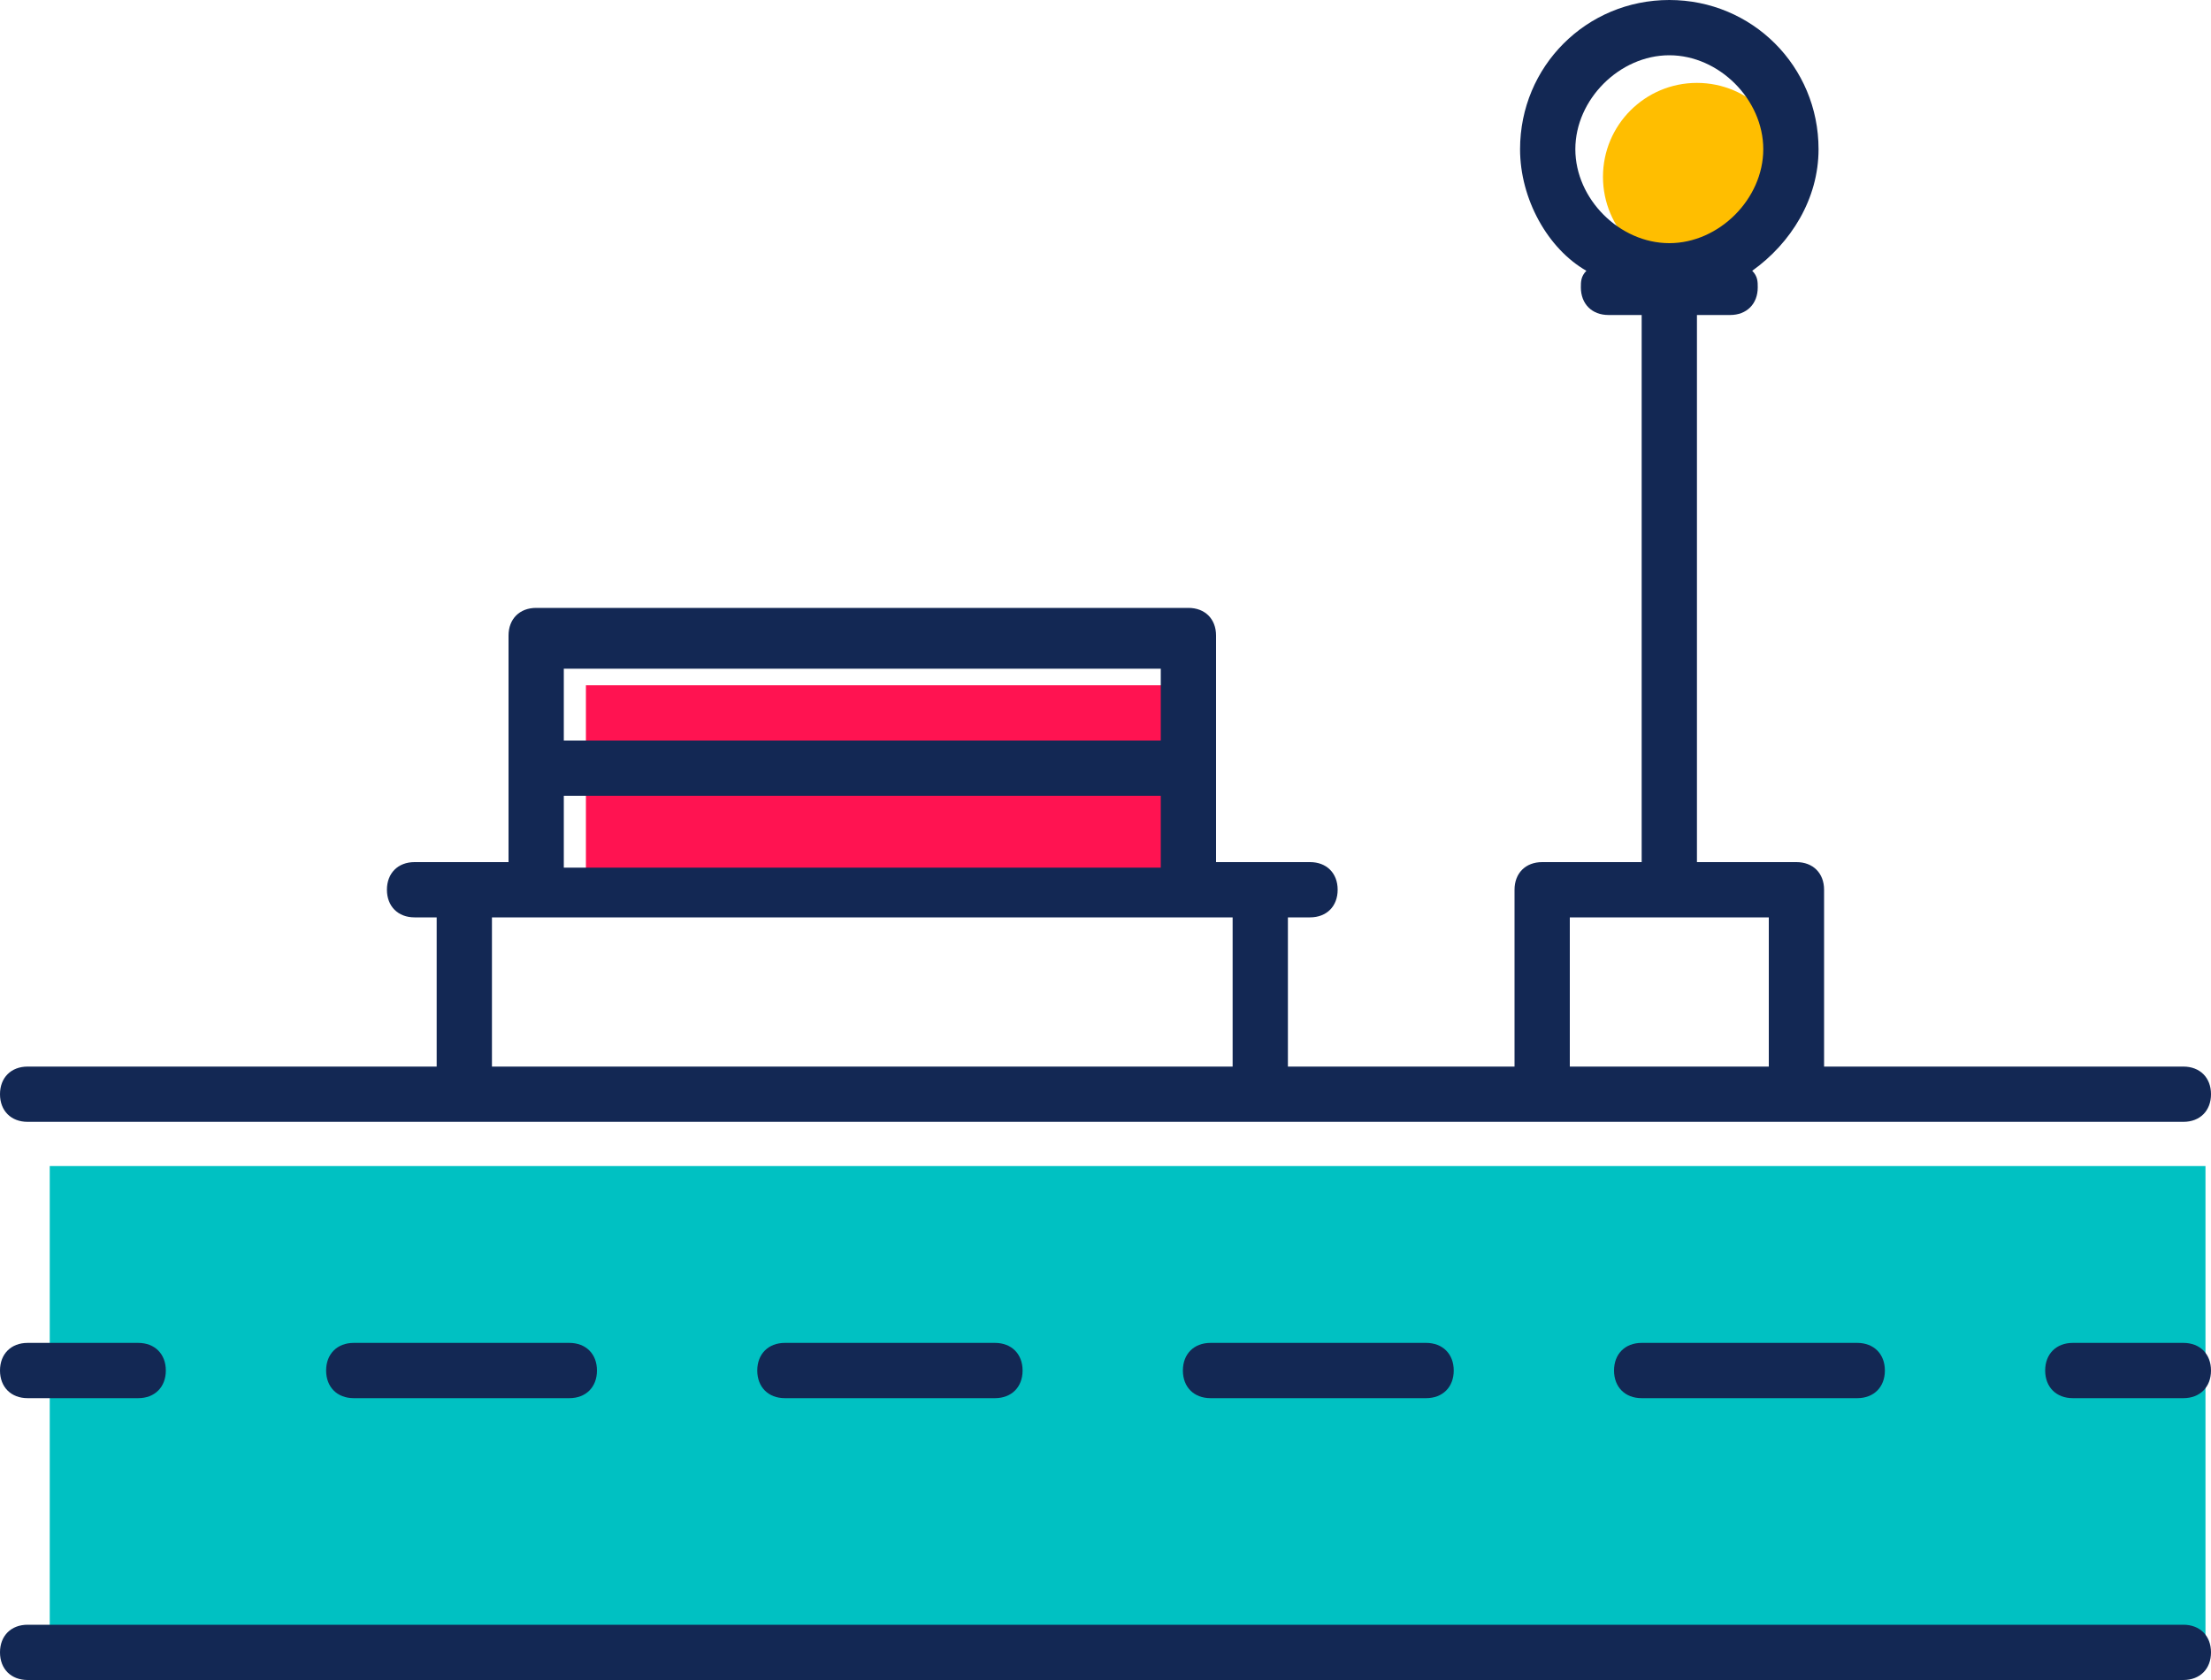 <?xml version="1.0" encoding="UTF-8"?> <svg xmlns="http://www.w3.org/2000/svg" xmlns:xlink="http://www.w3.org/1999/xlink" version="1.1" id="Layer_1" x="0px" y="0px" viewBox="0 0 40 30.4" style="enable-background:new 0 0 40 30.4;" xml:space="preserve"> <style type="text/css"> .st0{fill:#FF1351;} .st1{fill:#FFBE00;} .st2{fill:#00C1C2;} .st3{fill:#132854;} </style> <rect x="10.6" y="12.4" class="st0" width="10.8" height="3.7"></rect> <circle class="st1" cx="30.7" cy="3.2" r="1.7"></circle> <rect x="0.9" y="21.1" class="st2" width="39" height="8.6"></rect> <g> <path class="st3" d="M0.5,20.3h39c0.3,0,0.5-0.2,0.5-0.5s-0.2-0.5-0.5-0.5H33v-3.2c0-0.3-0.2-0.5-0.5-0.5h-1.8V5.7h0.6 c0.3,0,0.5-0.2,0.5-0.5c0-0.1,0-0.2-0.1-0.3c0.7-0.5,1.2-1.3,1.2-2.2c0-1.5-1.2-2.7-2.7-2.7s-2.7,1.2-2.7,2.7 c0,0.9,0.5,1.8,1.2,2.2c-0.1,0.1-0.1,0.2-0.1,0.3c0,0.3,0.2,0.5,0.5,0.5h0.6v9.9h-1.8c-0.3,0-0.5,0.2-0.5,0.5v3.2h-4.1 c0,0,0-0.1,0-0.1v-2.6h0.4c0.3,0,0.5-0.2,0.5-0.5s-0.2-0.5-0.5-0.5H22v-4.1c0-0.3-0.2-0.5-0.5-0.5H9.7c-0.3,0-0.5,0.2-0.5,0.5v4.1 H7.5c-0.3,0-0.5,0.2-0.5,0.5c0,0.3,0.2,0.5,0.5,0.5h0.4v2.6c0,0,0,0.1,0,0.1H0.5c-0.3,0-0.5,0.2-0.5,0.5S0.2,20.3,0.5,20.3z M30.2,1c0.9,0,1.7,0.8,1.7,1.7s-0.8,1.7-1.7,1.7s-1.7-0.8-1.7-1.7S29.3,1,30.2,1z M28.4,16.6H32v2.7h-3.6V16.6z M21,12.1v1.3H10.2 v-1.3C10.2,12.1,21,12.1,21,12.1z M10.2,14.4H21v1.3H10.2C10.2,15.6,10.2,14.4,10.2,14.4z M8.9,19.2v-2.6h13.4v2.6c0,0,0,0.1,0,0.1 H8.9C8.9,19.3,8.9,19.3,8.9,19.2L8.9,19.2z"></path> <path class="st3" d="M0.5,25.3h2c0.3,0,0.5-0.2,0.5-0.5s-0.2-0.5-0.5-0.5h-2c-0.3,0-0.5,0.2-0.5,0.5S0.2,25.3,0.5,25.3z"></path> <path class="st3" d="M29.7,24.3c-0.3,0-0.5,0.2-0.5,0.5s0.2,0.5,0.5,0.5h3.9c0.3,0,0.5-0.2,0.5-0.5s-0.2-0.5-0.5-0.5H29.7z"></path> <path class="st3" d="M21.9,24.3c-0.3,0-0.5,0.2-0.5,0.5s0.2,0.5,0.5,0.5h3.9c0.3,0,0.5-0.2,0.5-0.5s-0.2-0.5-0.5-0.5H21.9z"></path> <path class="st3" d="M6.4,24.3c-0.3,0-0.5,0.2-0.5,0.5s0.2,0.5,0.5,0.5h3.9c0.3,0,0.5-0.2,0.5-0.5s-0.2-0.5-0.5-0.5H6.4z"></path> <path class="st3" d="M14.2,24.3c-0.3,0-0.5,0.2-0.5,0.5s0.2,0.5,0.5,0.5H18c0.3,0,0.5-0.2,0.5-0.5s-0.2-0.5-0.5-0.5 C18,24.3,14.2,24.3,14.2,24.3z"></path> <path class="st3" d="M39.5,24.3h-2c-0.3,0-0.5,0.2-0.5,0.5s0.2,0.5,0.5,0.5h2c0.3,0,0.5-0.2,0.5-0.5S39.8,24.3,39.5,24.3z"></path> <path class="st3" d="M39.5,29.4h-39c-0.3,0-0.5,0.2-0.5,0.5s0.2,0.5,0.5,0.5h39c0.3,0,0.5-0.2,0.5-0.5S39.8,29.4,39.5,29.4z"></path> </g> </svg> 
